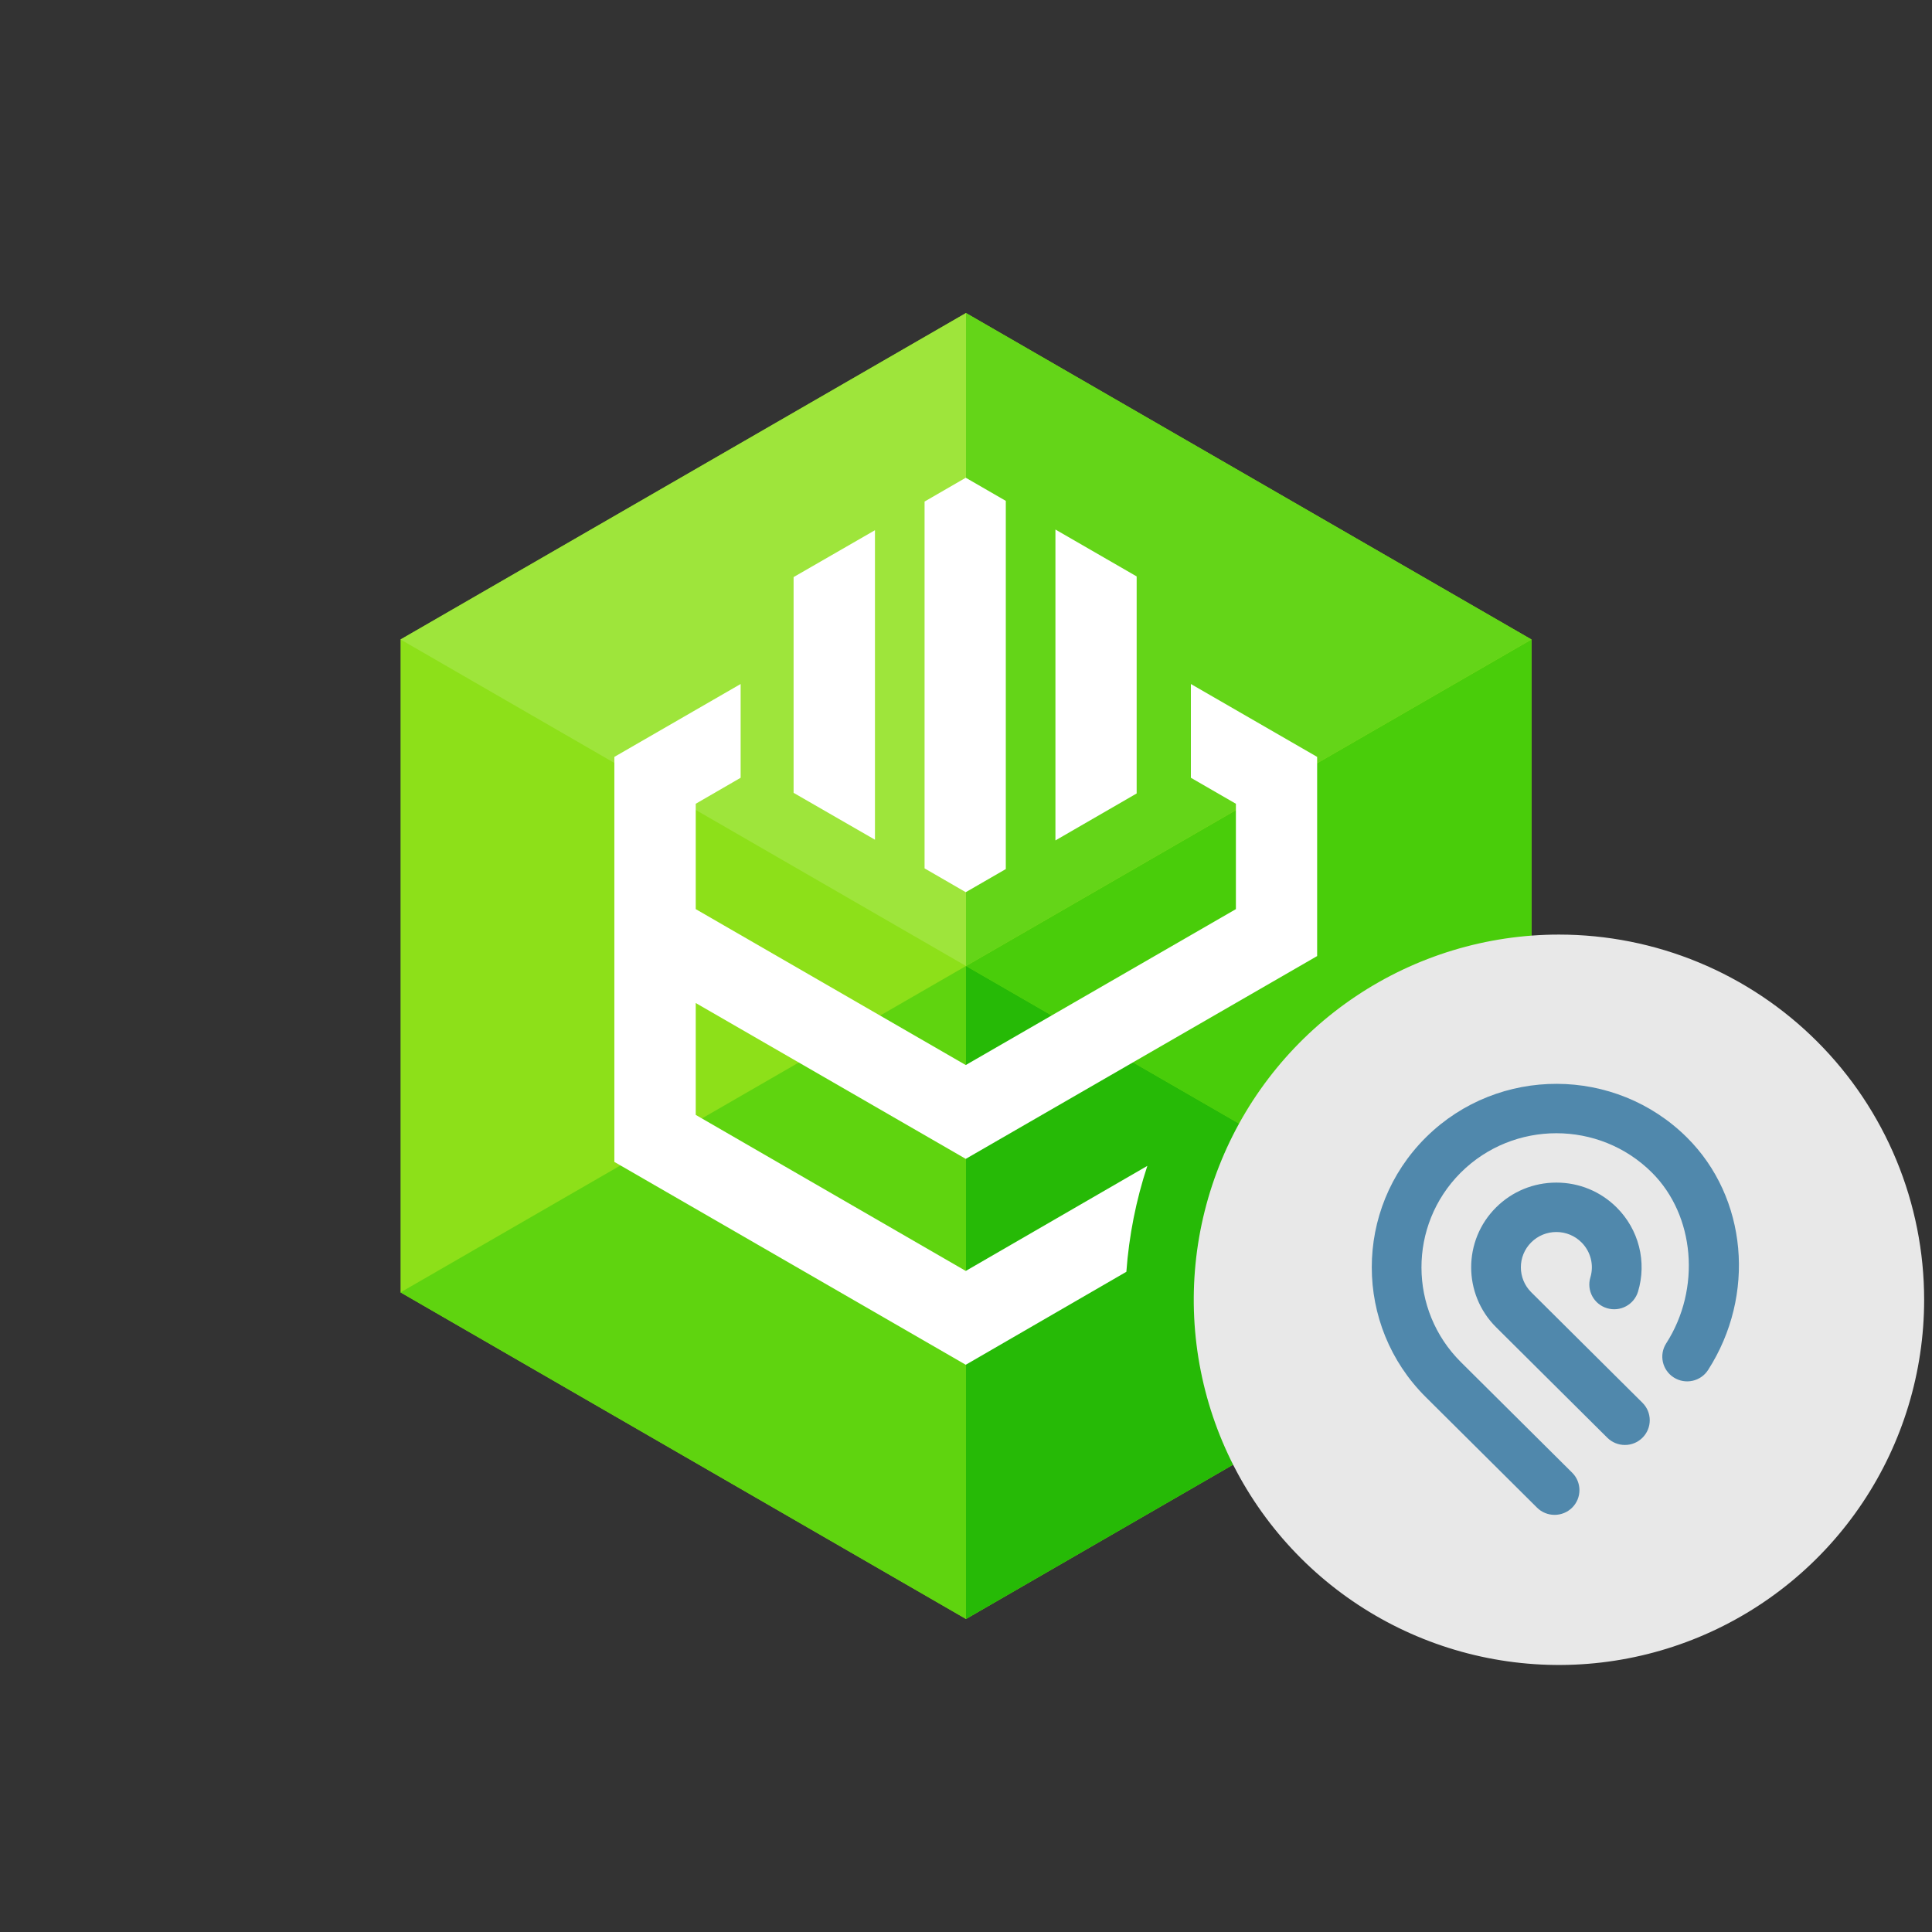 <svg viewBox="0 0 246 246" fill="none" xmlns="http://www.w3.org/2000/svg">
<rect x="0" y="0" width="246" height="246" fill="#333333" stroke="none"/>
<path d="M195 81.425V164.559L152.47 189.117L123 206.142L51 164.559V81.425L123 39.859L195 81.425Z" fill="#8DE019"/>
<path d="M123 39.859L51 81.425L123 123V39.859Z" fill="#9EE53B"/>
<path d="M123 123L51 164.559L123 206.142V123Z" fill="#5FD40F"/>
<path d="M195 81.425L152.47 105.982L123 123L195 164.559V81.425Z" fill="#49CD0A"/>
<path d="M123 39.859V123L152.47 105.982L195 81.425L123 39.859Z" fill="#64D518"/>
<path d="M123 123V206.142L195 164.559L123 123Z" fill="#26BA06"/>
<path d="M151.633 87.094V99.033L157.366 102.343V115.758L122.969 135.61L88.587 115.758V102.343L94.305 99.033V87.094L78.226 96.374V147.945L122.969 173.774L143.419 161.936C143.753 157.348 144.65 152.819 146.09 148.45L122.969 161.827L88.587 141.958V127.714L122.969 147.558L167.71 121.736V96.374L151.633 87.094Z" fill="white"/>
<path d="M128.068 110.658V63.776L122.969 60.83L117.725 63.862V110.57L122.969 113.602L128.068 110.658Z" fill="white"/>
<path d="M101.048 100.952L111.408 106.921V67.511L101.048 73.48V100.952Z" fill="white"/>
<path d="M144.73 73.395L134.387 67.425V107.01L144.73 101.031V73.395Z" fill="white"/>
<path fill-rule="evenodd" clip-rule="evenodd" d="M245 165.505C244.999 174.701 242.271 183.691 237.161 191.337C232.051 198.983 224.789 204.943 216.292 208.461C207.796 211.98 198.446 212.901 189.427 211.106C180.407 209.312 172.122 204.883 165.619 198.38C159.116 191.877 154.688 183.592 152.894 174.572C151.099 165.553 152.02 156.203 155.539 147.707C159.058 139.21 165.017 131.948 172.664 126.838C180.31 121.728 189.3 119.001 198.496 119C204.603 119 210.651 120.202 216.293 122.54C221.935 124.877 227.062 128.302 231.38 132.621C235.699 136.939 239.124 142.066 241.461 147.708C243.798 153.35 245 159.398 245 165.505Z" fill="#E8E8E8"/>
<path d="M214.801 144.838C205.668 135.762 190.827 135.725 181.647 144.734L181.539 144.84C172.374 153.955 172.377 168.782 181.545 177.893L195.706 191.965C195.999 192.258 196.348 192.489 196.732 192.647C197.116 192.806 197.528 192.887 197.944 192.886C198.753 192.886 199.565 192.58 200.183 191.965C201.418 190.736 201.418 188.744 200.183 187.516L186.02 173.442C179.34 166.805 179.319 156.014 185.958 149.348L186.022 149.285C192.724 142.629 203.626 142.631 210.324 149.288C215.824 154.754 216.613 164.109 212.156 171.05C211.216 172.514 211.649 174.459 213.122 175.393C214.598 176.331 216.553 175.898 217.492 174.435C223.608 164.911 222.476 152.465 214.801 144.838ZM209.134 178.615C210.37 179.844 210.371 181.836 209.134 183.063C208.841 183.356 208.493 183.589 208.109 183.747C207.725 183.906 207.314 183.987 206.898 183.987C206.482 183.987 206.07 183.906 205.685 183.748C205.3 183.59 204.951 183.358 204.657 183.065L190.496 168.993C186.266 164.787 186.266 157.943 190.496 153.736C192.546 151.701 195.271 150.579 198.17 150.579H198.173C201.071 150.579 203.796 151.702 205.845 153.741C207.23 155.117 208.215 156.84 208.695 158.727C209.174 160.615 209.131 162.596 208.569 164.46C208.065 166.125 206.305 167.073 204.629 166.575C202.954 166.078 202 164.325 202.499 162.659C202.735 161.882 202.754 161.056 202.554 160.269C202.355 159.482 201.945 158.763 201.367 158.19C200.513 157.34 199.379 156.872 198.171 156.871H198.17C196.961 156.871 195.828 157.339 194.973 158.186C193.21 159.939 193.21 162.791 194.973 164.543L209.134 178.615" fill="#5088AC"/>
</svg>
